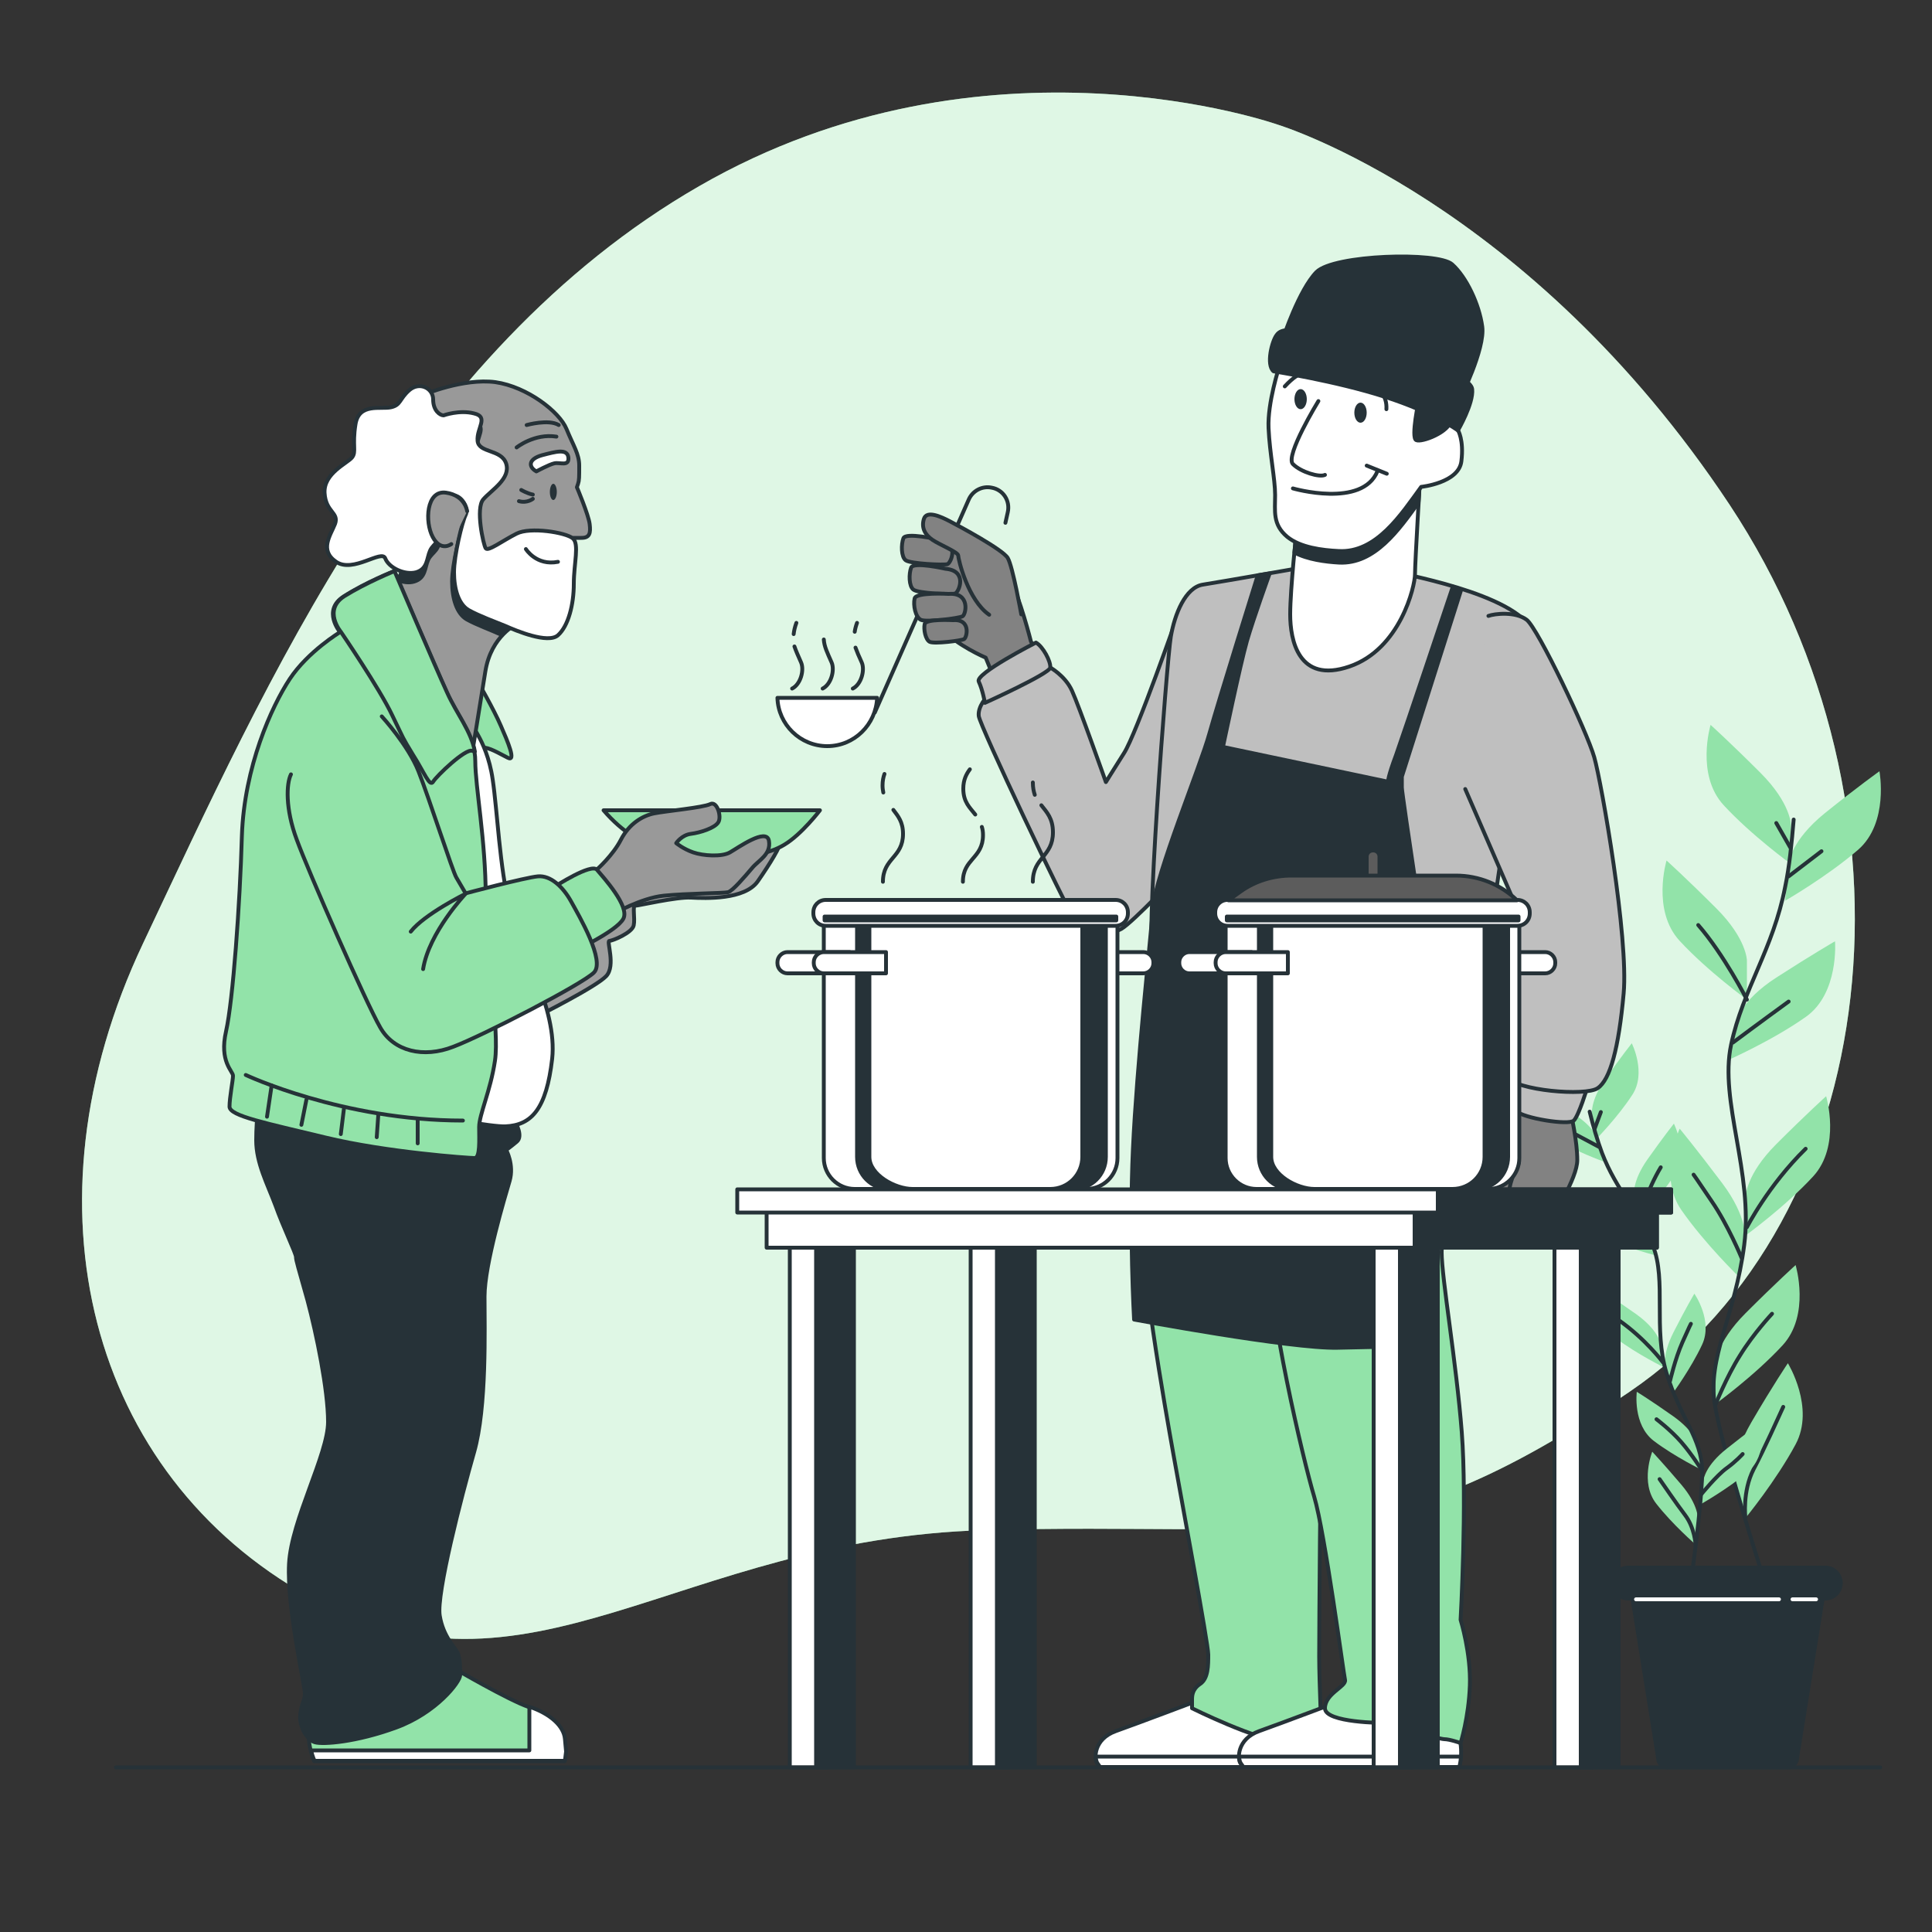 <?xml version="1.0" encoding="utf-8"?>
<!-- Generator: Adobe Illustrator 24.1.2, SVG Export Plug-In . SVG Version: 6.00 Build 0)  -->
<svg version="1.1" xmlns="http://www.w3.org/2000/svg" xmlns:xlink="http://www.w3.org/1999/xlink" x="0px" y="0px"
	 viewBox="0 0 500 500" style="enable-background:new 0 0 500 500;" xml:space="preserve">
<rect x="0" y="0" width="500" height="500" fill="#333333" stroke="none"/>
<style type="text/css">
	.st0{fill:#92E3A9;}
	.st1{opacity:0.7;fill:#FFFFFF;}
	.st2{fill:none;stroke:#263238;stroke-linecap:round;stroke-linejoin:round;stroke-miterlimit:10;}
	.st3{fill:#263238;stroke:#263238;stroke-linecap:round;stroke-linejoin:round;stroke-miterlimit:10;}
	.st4{fill:none;stroke:#FFFFFF;stroke-linecap:round;stroke-linejoin:round;stroke-miterlimit:10;}
	.st5{fill:#BFBFBF;stroke:#263238;stroke-linecap:round;stroke-linejoin:round;stroke-miterlimit:10;}
	.st6{fill:#FFFFFF;stroke:#263238;stroke-linecap:round;stroke-linejoin:round;stroke-miterlimit:10;}
	.st7{fill:#92E3A9;stroke:#263238;stroke-linecap:round;stroke-linejoin:round;stroke-miterlimit:10;}
	.st8{fill:#828282;stroke:#263238;stroke-linecap:round;stroke-linejoin:round;stroke-miterlimit:10;}
	.st9{fill:#263238;}
	.st10{fill:#5C5C5C;stroke:#263238;stroke-linecap:round;stroke-linejoin:round;stroke-miterlimit:10;}
	.st11{fill:#9E9E9E;stroke:#263238;stroke-linecap:round;stroke-linejoin:round;stroke-miterlimit:10;}
	.st12{fill:#999999;stroke:#263238;stroke-linecap:round;stroke-linejoin:round;stroke-miterlimit:10;}
</style>
<g id="Background_Simple">
	<g>
		<path class="st0" d="M330.8,32.3c0,0-75.7-26.9-149.9,15.9c-74.3,42.8-111.7,127.9-143.9,196c-32.2,68.1-13.7,137.4,43,169
			c56.7,31.6,95.2-15,174.8-17.2c79.5-2.3,100.9,9.1,166.9-35.8c66-44.9,77.9-151,25.9-229.6C395.5,52,330.8,32.3,330.8,32.3z"/>
		<path class="st1" d="M330.8,32.3c0,0-75.7-26.9-149.9,15.9c-74.3,42.8-111.7,127.9-143.9,196c-32.2,68.1-13.7,137.4,43,169
			c56.7,31.6,95.2-15,174.8-17.2c79.5-2.3,100.9,9.1,166.9-35.8c66-44.9,77.9-151,25.9-229.6C395.5,52,330.8,32.3,330.8,32.3z"/>
	</g>
</g>
<g id="Plants">
	<g>
		<g>
			<g>
				<g>
					<path class="st0" d="M463.5,213.5c0,0,0-5.6-7.9-13.5c-7.9-7.9-12.9-12.4-12.9-12.4s-3.9,12.9,3.4,20.8
						c7.3,7.9,17.4,15.2,17.4,15.2V213.5z"/>
					<path class="st0" d="M452.1,248.6c0,0,0-5.6-7.9-13.5c-7.9-7.9-12.9-12.4-12.9-12.4s-3.9,12.9,3.4,20.8
						c7.3,7.9,17.4,15.2,17.4,15.2V248.6z"/>
					<path class="st0" d="M463,223.1c0,0,0.6-5.6,9.2-12.6c8.7-7,14.2-10.9,14.2-10.9s2.5,13.3-5.5,20.3c-8.1,7-18.9,13.2-18.9,13.2
						L463,223.1z"/>
					<path class="st0" d="M449.2,264.5c0,0,1.2-5.5,10.5-11.5c9.3-6,15.2-9.4,15.2-9.4s1.1,13.5-7.6,19.6
						c-8.8,6.2-20.2,11.2-20.2,11.2L449.2,264.5z"/>
					<path class="st0" d="M451.8,309.6c0,0,0-5.6,7.9-13.5c7.9-7.9,12.9-12.4,12.9-12.4s3.9,12.9-3.4,20.8
						c-7.3,7.9-17.4,15.2-17.4,15.2V309.6z"/>
					<path class="st0" d="M451.6,320.7c0,0,0.8-5.6-5.9-14.5c-6.7-8.9-11-14.1-11-14.1s-5.7,12.2,0.4,21
						c6.1,8.8,15.1,17.5,15.1,17.5L451.6,320.7z"/>
					<path class="st0" d="M443.9,353.3c0,0,0-5.6,7.9-13.5c7.9-7.9,12.9-12.4,12.9-12.4s3.9,12.9-3.4,20.8
						c-7.3,7.9-17.4,15.2-17.4,15.2V353.3z"/>
					<path class="st0" d="M449.1,383c0,0-1.4-5.4,4.2-15c5.6-9.6,9.4-15.2,9.4-15.2s7.1,11.5,2,21c-5.1,9.5-13,19.1-13,19.1
						L449.1,383z"/>
				</g>
				<path class="st2" d="M464.2,212.1c-0.5,6-1.1,12.2-2.2,17.4c-3.1,16.1-10.9,26.4-14,40.9c-3.1,14.5,5.8,33.2,3.4,51.8
					c-2.4,18.6-9.6,29-7.6,41.4c2.1,12.4,13,46.1,13,46.1"/>
				<line class="st2" x1="462.9" y1="226.8" x2="471.4" y2="220.3"/>
				<line class="st2" x1="463.3" y1="219.3" x2="459.7" y2="213"/>
				<path class="st2" d="M448.5,269.8c0,0,7.1-5.3,14.4-10.6"/>
				<path class="st2" d="M452.1,258.7c0,0-5.9-11.6-12.6-19.3"/>
				<path class="st2" d="M452.1,317.6c0,0,5.5-10.8,15.2-20.3"/>
				<path class="st2" d="M450.7,325.5c0,0-3.5-8.5-7.7-14.6c-4.1-6.1-4.7-6.9-4.7-6.9"/>
				<path class="st2" d="M443.9,363.7c0,0,2.8-7.2,6.4-12.9c3.5-5.7,8.3-10.8,8.3-10.8"/>
				<path class="st2" d="M451.7,392.7c0,0-0.8-6.7,2.1-12.4c3-5.7,6.3-13.2,7.7-16.2"/>
			</g>
			<g>
				<g>
					<path class="st0" d="M412,288.5c0,0-0.6-3.5,3.5-9.3c4.1-5.8,6.8-9.2,6.8-9.2s3.9,7.7,0.1,13.4c-3.7,5.7-9.3,11.4-9.3,11.4
						L412,288.5z"/>
					<path class="st0" d="M422.9,309.3c0,0-0.6-3.5,3.5-9.3c4.1-5.8,6.8-9.2,6.8-9.2s3.9,7.7,0.1,13.4c-3.7,5.7-9.3,11.4-9.3,11.4
						L422.9,309.3z"/>
					<path class="st0" d="M413.3,294.5c0,0-1-3.4-7.2-6.9c-6.2-3.4-10.1-5.3-10.1-5.3s-0.2,8.6,5.7,12.1c5.8,3.5,13.3,6.2,13.3,6.2
						L413.3,294.5z"/>
					<path class="st0" d="M426.5,319c0,0-1.3-3.3-7.8-6.1c-6.5-2.8-10.6-4.2-10.6-4.2s0.7,8.6,6.9,11.5c6.2,2.9,13.9,4.8,13.9,4.8
						L426.5,319z"/>
					<path class="st0" d="M429.7,347.6c0,0-0.6-3.5-6.4-7.6c-5.8-4.1-9.4-6.3-9.4-6.3s-1.1,8.5,4.4,12.7c5.4,4.1,12.6,7.6,12.6,7.6
						L429.7,347.6z"/>
					<path class="st0" d="M431,354.5c0,0-1.1-3.4,2.1-9.7c3.2-6.3,5.4-10,5.4-10s4.9,7,2,13.2c-2.9,6.2-7.6,12.6-7.6,12.6L431,354.5
						z"/>
					<path class="st0" d="M440.9,382.9c0,0,0.4-3.6,6-8c5.5-4.4,9.1-6.9,9.1-6.9s1.5,8.5-3.6,12.9c-5.2,4.4-12.1,8.3-12.1,8.3
						L440.9,382.9z"/>
					<path class="st0" d="M439.4,374.1c0,0-0.6-3.5-6.4-7.6c-5.8-4.1-9.4-6.3-9.4-6.3s-1.1,8.5,4.4,12.7c5.4,4.1,12.6,7.6,12.6,7.6
						L439.4,374.1z"/>
					<path class="st0" d="M439.4,393.2c0,0,0.3-3.6-4.3-9c-4.6-5.4-7.5-8.5-7.5-8.5s-3.2,8,1,13.4c4.2,5.4,10.2,10.6,10.2,10.6
						L439.4,393.2z"/>
				</g>
				<path class="st2" d="M411.4,287.7c0.9,3.7,2,7.5,3.2,10.7c3.7,9.7,9.7,15.4,13.2,24.1c3.5,8.8,0,21.4,3.5,32.9
					c3.5,11.4,9.2,17.1,9.2,25.2c0.1,8-3.1,30.3-3.1,30.3"/>
				<line class="st2" x1="413.8" y1="296.8" x2="407.8" y2="293.6"/>
				<line class="st2" x1="412.7" y1="292.1" x2="414.3" y2="287.8"/>
				<path class="st2" d="M427.5,322.2c0,0-5-2.6-10.2-5.1"/>
				<path class="st2" d="M424,315.6c0,0,2.4-7.9,5.8-13.5"/>
				<path class="st2" d="M430.4,352.6c0,0-4.6-6.2-11.7-11.1"/>
				<path class="st2" d="M432.2,357.4c0,0,1.3-5.7,3.2-10c1.9-4.3,2.2-4.8,2.2-4.8"/>
				<path class="st2" d="M440.3,386.7c0,0,4-4.9,6.5-6.7c2.5-1.8,4.2-3.7,4.2-3.7"/>
				<path class="st2" d="M440.5,380.6c0,0-2.6-4.2-5.4-7.4c-2.8-3.2-6.4-5.9-6.4-5.9"/>
				<path class="st2" d="M438.8,399.7c0,0-0.2-4.3-2.7-7.6c-2.5-3.3-5.4-7.6-6.6-9.3"/>
			</g>
		</g>
		<g>
			<path class="st3" d="M462.6,457.4h-31.1c-1.4,0-2.4-1.1-2.4-2.5l-7.7-47.9h51.4l-7.7,47.9C465.1,456.3,464,457.4,462.6,457.4z"/>
			<path class="st3" d="M472.4,413.7h-51c-2.2,0-4-1.8-4-4l0,0c0-2.2,1.8-4,4-4h51c2.2,0,4,1.8,4,4l0,0
				C476.4,411.9,474.6,413.7,472.4,413.7z"/>
			<line class="st4" x1="423.4" y1="413.9" x2="460.4" y2="413.9"/>
			<line class="st4" x1="463.9" y1="413.9" x2="470" y2="413.9"/>
		</g>
	</g>
</g>
<g id="Character_2">
	<g>
		<path class="st5" d="M255.6,180.1c0,0-2.6,2.6-2.3,5.2s22.4,49.2,24.7,52.5c2.3,3.4,9.1,4.4,12.2,2.6c3.1-1.8,15.3-14.8,15.3-14.8
			l-0.6-66.7c0,0-10.8,31-14,36c-3.1,4.9-4.7,7.5-4.7,7.5s-7-19.8-8.8-23.7c-1.8-3.9-5.7-6-5.7-6L255.6,180.1z"/>
		<g>
			<path class="st6" d="M310.3,440c0,0-15.6,5.9-21.5,8c-5.9,2.1-5.6,7.3-4.9,8.3c0.7,1,0.7,1,0.7,1h55.9c0,0,1.4-3.8-0.3-9
				C338.4,443.2,310.3,440,310.3,440z"/>
			<path class="st6" d="M341,454.6h-57.4c0,0.8,0.2,1.4,0.4,1.7c0.7,1,0.7,1,0.7,1h55.9C340.5,457.4,340.8,456.3,341,454.6z"/>
		</g>
		<path class="st7" d="M298.5,249.5c0,0-3.8,37.8-3.8,57.3c0,19.4,6.9,57.9,9,69.7c2.1,11.8,9,48.9,9,51.7c0,2.8,0,6.2-2.1,7.6
			c-2.1,1.4-2.1,3.1-2.1,4.2c0,1,0,2.1,0,2.1s16.7,8.3,23.9,8.7c7.3,0.3,9.7,0,9.7,0s-0.7-15.6-0.7-22.2s0.3-53.8,0.7-61.1
			c0.3-7.3,1.7-59.7,3.1-74.3s5.6-39.6,5.6-39.6l-51-8.3L298.5,249.5z"/>
		<g>
			<path class="st6" d="M347.4,440c0,0-15.6,5.9-21.5,8c-5.9,2.1-5.6,7.3-4.9,8.3c0.7,1,0.7,1,0.7,1h55.9c0,0,1.4-3.8-0.3-9
				C375.5,443.2,347.4,440,347.4,440z"/>
			<path class="st6" d="M378.1,454.6h-57.4c0,0.8,0.2,1.4,0.4,1.7c0.7,1,0.7,1,0.7,1h55.9C377.6,457.4,378,456.3,378.1,454.6z"/>
		</g>
		<path class="st7" d="M328.3,254.1c0,0,0.3,53.1,0,68.7c-0.3,15.6,9,55.2,11.8,64.5c2.8,9.4,7.6,45.8,8,47.5
			c0.3,1.7-5.2,3.5-5.2,7.3c0,3.8,15.3,3.8,15.3,3.8s14.2,4.2,15.6,4.2c1.4,0,4.2,1,4.2,1s2.1-6.6,2.4-14.9c0.3-8.3-2.4-17-2.4-17
			s1.7-30.5,0.3-48.6c-1.4-18-5.2-39.9-5.2-46.5s3.8-18.7,5.6-32.3c1.7-13.5,2.4-33.3,2.4-37.5c0-4.2-52-5.2-52-5.2L328.3,254.1z"/>
		<path class="st5" d="M341.5,146.1c0,0-25.7,4.5-30.2,5.2c-4.5,0.7-7.3,7.6-8.3,13.5c-1,5.9-6.9,82.6-4.5,84.7
			c2.4,2.1,67.7,9,74.9,9.4c7.3,0.3,9.7,0.7,10.4-4.5c0.7-5.2,11.3-79.7,13.3-86.5c3.5-11.8-27.9-18-35.1-19.7
			C354.7,146.5,341.5,146.1,341.5,146.1z"/>
		<path class="st3" d="M376,151.8c0,0-12.7,38-14.7,43.6c-2.1,5.6-2.1,6.9-2.1,6.9l-42.7-9c0,0,4.5-21.5,6.2-27.4
			c1.7-5.9,5.9-17.5,5.9-17.5l-3.1,0.5c0,0-10.1,32.3-12.5,40.9c-2.4,8.7-13.9,36.4-14.6,45.1c-0.7,8.7-4.2,40.9-5.2,62.5
			c-1,21.5,0.3,44.1,0.3,44.1s40.6,7.6,52.7,7.3c12.1-0.3,19.8-0.3,19.8-0.3s-1-41.3,0.3-54.5s5.9-37.5,5.9-37.5l11.1-0.7l0.3-1.4
			l-13.5-1c0,0-7.3-47.9-7.3-49.6c0-1.7,0-2.8,0-2.8l15.3-48.2L376,151.8z"/>
		<g>
			<path class="st8" d="M392.2,285.3c0,0-8,11.5-8.6,13.4c-0.6,1.9,1.3,9.9,1.3,12.4s3.2,2.5,3.2,2.5s-1.6,4.1,0.3,5.7
				s10.2,1.3,11.8-1.6s8-12.7,8-17.5c0-4.8-1.6-11.8-1.6-11.8L392.2,285.3z"/>
			<path class="st2" d="M388.1,313.6c0,0,2.5-2.2,2.5-5.1s2.5-7.6,2.5-7.6"/>
		</g>
		<path class="st5" d="M392.9,278c-0.3,1-2.5,7.6-0.6,9.5c1.9,1.9,13.7,3.8,15,2.5c1.3-1.3,3.5-8.6,3.5-8.6L392.9,278z"/>
		<path class="st5" d="M379.2,204.2l12.7,29.3c0,0-4.1,41.7-1.9,45.2c2.2,3.5,20.4,5.1,23.5,2.9c3.2-2.2,5.4-10.2,6.7-24.5
			c1.3-14.3-5.7-54.4-7.6-61.1c-1.9-6.7-14.6-33.4-17.5-35.6s-8.3-1.6-9.9-1"/>
		<path class="st8" d="M266.8,166c0,0-2.9-11.5-5.4-15.9c-2.5-4.5-19.4-10.5-21.3-10.5s-1.3,4.1-1.3,8c0,3.8,0.6,10.5,4.8,15
			c4.1,4.5,11.5,7.6,11.5,7.6l2.2,5.4l11.5-6L266.8,166z"/>
		<g>
			<path class="st2" d="M260.2,135.3l0.6-2.7c0.7-3-1.2-5.9-4.2-6.4l0,0c-2.4-0.5-4.9,0.8-5.9,3.1l-24.3,55.1"/>
			<g>
				<path class="st6" d="M201.2,180.6c0.2,6.9,5.9,12.5,12.9,12.5s12.6-5.6,12.9-12.5H201.2z"/>
				<g>
					<path class="st2" d="M205.4,164.1c0.1-0.9,0.3-1.8,0.7-2.9"/>
					<path class="st2" d="M205,178.2c2.2-1.1,3.2-4.8,2.3-6.8c-0.7-1.6-1.3-2.9-1.7-4.1"/>
					<path class="st2" d="M212.9,178.2c2.2-1.1,3.2-4.8,2.3-6.8c-1.1-2.5-1.9-4.1-2-5.9"/>
					<path class="st2" d="M221.2,163.5c0.1-0.7,0.3-1.5,0.6-2.3"/>
					<path class="st2" d="M220.7,178.2c2.2-1.1,3.2-4.8,2.3-6.8c-0.7-1.5-1.2-2.7-1.6-3.8"/>
				</g>
			</g>
		</g>
		<path class="st8" d="M242.7,139.6c0,0-8.3-1.9-8.9-0.3s-0.6,4.8,0.6,5.7s9.9,1.3,10.8,1C246.2,145.6,248.4,140.2,242.7,139.6z"/>
		<path class="st8" d="M244.7,147.2c0,0-8.3-1.9-8.9-0.3c-0.6,1.6-0.6,4.8,0.6,5.7c1.3,1,9.9,1.3,10.8,1
			C248.2,153.2,250.5,147.7,244.7,147.2z"/>
		<path class="st8" d="M245.5,153.7c0,0-8.5-0.5-8.8,1.2c-0.4,1.7,0.2,4.8,1.6,5.5c1.4,0.7,9.9-0.4,10.8-0.9
			C250,159,251.2,153.3,245.5,153.7z"/>
		<path class="st8" d="M246.6,160.5c0,0-7-0.4-7.3,1c-0.3,1.4,0.2,4,1.3,4.6c1.2,0.6,8.2-0.3,8.9-0.7
			C250.3,164.9,251.3,160.1,246.6,160.5z"/>
		<path class="st8" d="M264.3,159c0,0-2.2-12.4-3.5-14.6s-12.7-8.3-15-9.5s-6-2.9-6.7-0.6s0.3,4.1,2.2,5.4c1.9,1.3,6.7,3.2,6.7,4.1
			c0,1,2.5,11.5,8,15.3"/>
		<path class="st5" d="M268.1,166.3c0,0-15.9,8.1-14.8,10.1c1,2.1,1.6,5.5,1.6,5.5s16.6-7.5,16.9-9.1
			C272,171.2,269.9,167.3,268.1,166.3z"/>
		<path class="st6" d="M335.6,136.8c0,0-1.7,15.6-1.7,22.2c0,6.6,2.1,18,15.3,13.5c13.2-4.5,17-20.8,17-23.9
			c0-3.1,1.4-26.4,1.4-26.4s-9.4,10.1-17,12.5C342.9,137.1,335.6,136.8,335.6,136.8z"/>
		<path class="st3" d="M350.5,134.7c-7.6,2.4-14.9,2.1-14.9,2.1s-0.3,2.6-0.6,6.2c3.4,1.8,8,2.4,11.5,2.6
			c9.3,0.5,15.6-8.6,20.6-15.5c0.3-4.4,0.5-7.9,0.5-7.9S358.2,132.3,350.5,134.7z"/>
		<g>
			<path class="st3" d="M332.1,87.4c0,0,4.1-12.4,8.6-17c4.5-4.5,31.4-5.3,35.1-2c3.7,3.3,7,10.3,7.8,16.1
				c0.8,5.8-5.8,18.9-5.8,18.9L332.1,87.4z"/>
			<path class="st6" d="M331.1,94.8c0,0-3.1,9.4-2.8,16c0.3,6.6,1.7,13.2,1.7,17.3c0,4.2-0.7,7.6,3.1,10.8c3.4,2.8,9.1,3.5,13.3,3.7
				c9.8,0.6,16.3-9.6,21.4-16.6c0,0,9.7-1,10.4-6.6c0.7-5.6-0.9-8.1-0.9-8.1l0.4-7.8C377.8,103.5,345.3,87.5,331.1,94.8z"/>
			<path class="st3" d="M367.2,103.5c0,0-2.1,9.7-0.7,10.4c1.4,0.7,8.7-2.1,9-5.2C375.9,105.5,372,103.1,367.2,103.5z"/>
			<path class="st3" d="M329.6,96.1c0,0,16.1,2.5,28.8,6.6c12.8,4.1,18.9,8.7,18.9,8.7s4.1-7,3.7-10.7c-0.4-3.7-18.1-10.3-32.5-13.2
				c-14.4-2.9-16.9-2.5-18.1-0.8C329.2,88.2,327.6,94.4,329.6,96.1z"/>
			<g>
				<path class="st2" d="M341.2,103.8c0,0-8.7,14.2-6.6,16.3c2.1,2.1,6.9,3.5,8.3,2.8"/>
				<path class="st2" d="M334.6,126.4c0,0,18,5.2,21.9-4.5"/>
				<line class="st2" x1="353.7" y1="120.5" x2="358.9" y2="122.6"/>
				<ellipse class="st9" cx="352.1" cy="106.8" rx="1.6" ry="2.6"/>
				<path class="st9" d="M338.2,103.3c0,1.4-0.7,2.6-1.6,2.6c-0.9,0-1.6-1.2-1.6-2.6c0-1.4,0.7-2.6,1.6-2.6
					C337.5,100.7,338.2,101.9,338.2,103.3z"/>
				<path class="st2" d="M350.5,98.6c0,0,8.7,0.3,8.3,7.3"/>
				<path class="st2" d="M339.1,96.5c0,0-2.1-1.4-6.6,3.5"/>
			</g>
		</g>
	</g>
</g>
<g id="Table">
	<g>
		<g>
			<rect x="204.4" y="316.1" class="st6" width="9.8" height="141.3"/>
			<rect x="211.2" y="316.1" class="st3" width="9.8" height="141.3"/>
			<rect x="251.2" y="316.1" class="st6" width="9.8" height="141.3"/>
			<rect x="258" y="316.1" class="st3" width="9.8" height="141.3"/>
			<rect x="355.5" y="316.1" class="st6" width="9.8" height="141.3"/>
			<rect x="362.3" y="316.1" class="st3" width="9.8" height="141.3"/>
			<rect x="402.3" y="316.1" class="st6" width="9.8" height="141.3"/>
			<rect x="409.1" y="316.1" class="st3" width="9.8" height="141.3"/>
			<rect x="198.4" y="310.8" class="st6" width="230.4" height="12.1"/>
			<rect x="366.1" y="310.8" class="st3" width="62.7" height="12.1"/>
			<rect x="190.8" y="307.8" class="st6" width="241.7" height="6"/>
			<rect x="372.1" y="307.8" class="st3" width="60.4" height="6"/>
		</g>
		<g>
			<g>
				<path class="st6" d="M279.8,251.9h16.1c1.4,0,2.6-1.2,2.6-2.6V249c0-1.4-1.2-2.6-2.6-2.6h-16.1V251.9z"/>
				<path class="st6" d="M281.2,307.7h-60c-4.4,0-8-3.6-8-8v-64.1h76v64.1C289.2,304.1,285.6,307.7,281.2,307.7z"/>
				<path class="st3" d="M280.1,235.6v63.8c0,4.6-3.7,8.3-8.3,8.3h6.1c4.6,0,8.3-3.7,8.3-8.3v-63.8H280.1z"/>
				<path class="st3" d="M225,235.6v63.8c0,4.6,6.6,8.3,11.2,8.3h-6.1c-4.6,0-8.3-3.7-8.3-8.3v-63.8H225z"/>
				<path class="st6" d="M288.7,239.6h-75c-1.8,0-3.2-1.4-3.2-3.2v-0.3c0-1.8,1.4-3.2,3.2-3.2h75c1.8,0,3.2,1.4,3.2,3.2v0.3
					C291.9,238.2,290.5,239.6,288.7,239.6z"/>
				<g>
					<path class="st6" d="M219.9,251.9h-16.1c-1.4,0-2.6-1.2-2.6-2.6V249c0-1.4,1.2-2.6,2.6-2.6h16.1V251.9z"/>
					<path class="st6" d="M229.3,251.9h-16.1c-1.4,0-2.6-1.2-2.6-2.6V249c0-1.4,1.2-2.6,2.6-2.6h16.1V251.9z"/>
				</g>
				<rect x="213.4" y="237.2" class="st3" width="75.5" height="1"/>
			</g>
			<g>
				<g>
					<path class="st2" d="M252.4,210.8c-1.4-1.8-3.1-3.2-3.1-6.7c0-2.3,0.8-3.8,1.7-5"/>
					<path class="st2" d="M249.2,228.2c0-6,5.2-6,5.2-12.1c0-0.8-0.1-1.5-0.3-2.1"/>
				</g>
				<g>
					<path class="st2" d="M267.8,205.7c-0.3-0.9-0.5-1.9-0.5-3.2"/>
					<path class="st2" d="M267.3,228.2c0-6.4,5.2-6.4,5.2-12.8c0-3.6-1.6-5.2-3-7"/>
				</g>
				<g>
					<path class="st2" d="M228.6,205.1c-0.1-0.5-0.2-1.1-0.2-1.8c0-1.2,0.2-2.2,0.5-3"/>
					<path class="st2" d="M228.5,228.2c0-6.2,5.2-6.2,5.2-12.4c0-3.1-1.3-4.6-2.5-6.2"/>
				</g>
			</g>
		</g>
		<g>
			<g>
				<path class="st6" d="M383.8,251.9h16.1c1.4,0,2.6-1.2,2.6-2.6V249c0-1.4-1.2-2.6-2.6-2.6h-16.1V251.9z"/>
				<path class="st6" d="M385.2,307.7h-60c-4.4,0-8-3.6-8-8v-64.1h76v64.1C393.2,304.1,389.6,307.7,385.2,307.7z"/>
				<path class="st3" d="M384.2,235.6v63.8c0,4.6-3.7,8.3-8.3,8.3h6.1c4.6,0,8.3-3.7,8.3-8.3v-63.8H384.2z"/>
				<path class="st3" d="M329,235.6v63.8c0,4.6,6.6,8.3,11.2,8.3h-6.1c-4.6,0-8.3-3.7-8.3-8.3v-63.8H329z"/>
				<path class="st6" d="M392.7,239.6h-75c-1.8,0-3.2-1.4-3.2-3.2v-0.3c0-1.8,1.4-3.2,3.2-3.2h75c1.8,0,3.2,1.4,3.2,3.2v0.3
					C395.9,238.2,394.5,239.6,392.7,239.6z"/>
				<g>
					<path class="st6" d="M323.9,251.9h-16.1c-1.4,0-2.6-1.2-2.6-2.6V249c0-1.4,1.2-2.6,2.6-2.6h16.1V251.9z"/>
					<path class="st6" d="M333.3,251.9h-16.1c-1.4,0-2.6-1.2-2.6-2.6V249c0-1.4,1.2-2.6,2.6-2.6h16.1V251.9z"/>
				</g>
				<rect x="317.5" y="237.2" class="st3" width="75.5" height="1"/>
			</g>
			<path class="st10" d="M355.4,220.1h-0.1c-0.9,0-1.6,0.7-1.6,1.6v4.6c0,0.9,0.7,1.6,1.6,1.6h0.1c0.9,0,1.6-0.7,1.6-1.6v-4.6
				C357,220.8,356.3,220.1,355.4,220.1z"/>
			<g>
				<path class="st10" d="M317.9,233l3.2-2.3c3.8-2.7,8.4-4.1,13.1-4.1h42.6c5.9,0,11.6,2.3,15.8,6.4l0,0H317.9z"/>
			</g>
		</g>
	</g>
</g>
<g id="Character_1">
	<g>
		<path class="st7" d="M123.7,176.5c0,0,4.1,7.1,5.9,11.3c1.8,4.1,4.1,9.5,1.8,8.3c-2.4-1.2-4.7-2.7-6.8-2.7c-2.1,0-2.7,2.4-3.6,0.6
			C120.1,192.2,123.7,176.5,123.7,176.5z"/>
		<g>
			<path class="st7" d="M117.4,431.7c0,0,14.2,8.3,19.5,10.1c5.3,1.8,8.9,5,9.2,8.3c0.3,3.3,0.3,3.3,0.3,3.3l-0.3,2.4H81.3
				c0,0-1.5-3.3-1.5-7.7c0-4.4,2.4-5.3,3.6-8c1.2-2.7,29.6-10.4,29.6-10.4L117.4,431.7z"/>
			<path class="st6" d="M80.5,453c0.4,1.7,0.9,2.7,0.9,2.7h64.8l0.3-2.4c0,0,0,0-0.3-3.3c-0.3-3.3-3.8-6.5-9.2-8.3V453H80.5z"/>
		</g>
		<path class="st3" d="M133.4,290.5c0,0,2.1,3.6,0.3,5c-1.8,1.5-2.7,2.1-2.7,2.1s2.1,3.8,0.9,8c-1.2,4.1-6.5,21.6-6.5,29.9
			s0.6,28.7-2.7,40.3c-3.3,11.5-9.8,36.7-8.9,42.3s4.1,8.3,4.7,9.8c0.6,1.5,0.6,3.8,0.6,5.6c0,1.8-6.2,9.8-16.6,13.6
			s-18.9,4.4-21,3.8c-2.1-0.6-4.1-4.1-3.8-7.1c0.3-3,1.2-3.6,1.2-5.6s-4.7-22.2-4.1-33.5c0.6-11.3,10.1-28.4,10.1-36.7
			s-3-22.8-5.3-31.4c-2.4-8.6-3-10.4-3-11.3c0-0.9-3.3-7.7-5.3-13.3c-2.1-5.6-5-11-5-16.9s0.9-11.8,0.9-11.8l2.7-6.8
			c0,0,61.3,8.6,62.2,8.6C132.8,285.2,133.4,290.5,133.4,290.5z"/>
		<path class="st11" d="M138.7,263.2c0,0,15.6-7.8,18.2-10.6c2.5-2.7,0-9.1,0.8-9.1s5.9-2.1,6.3-4c0.4-1.9-0.4-5.1,0.4-5.1
			c0.8,0,10.6-2.3,14.4-2.1c3.8,0.2,13.9,0.6,17.3-4.2c3.4-4.9,5.9-9.1,5.9-10.3c0-1.3-1-1.6-3.2-0.2c-2.1,1.4-19.9,1.9-24.7,1.9
			c-4.9,0-6.8-0.6-8.9,1.1s-10.1,9.7-11.2,9.7c-1.1,0-4.4-0.4-6.3,1.7c0,0-2.5-1.7-5.1-1.3c-2.5,0.4-14.1,6.8-14.1,6.8L138.7,263.2z
			"/>
		<path class="st6" d="M123.1,189.2c0,0,0.3,0.4,0.7,1.2c1,1.8,2.9,5.7,3.7,11.3c1.2,8,1.8,22.8,4.4,33.2
			c2.7,10.4,12.4,26.1,11,39.1c-1.5,13-5.3,17.2-12.1,17.5c-6.8,0.3-54.5-9.8-61.6-11.8c-7.1-2.1-8.6-0.9-8-7.7
			c0.6-6.8,8-31.4,8.3-40.3c0.3-8.9-6.2-28.4,3-42.6c9.2-14.2,19.2-23.7,24.9-22.5C102.9,167.6,119.2,178.9,123.1,189.2z"/>
		<g>
			<g>
				<path class="st12" d="M109.5,102.2c0,0,10.4-4.4,18.7-3.3c8.3,1.2,16.6,7.7,18.4,12.1c1.8,4.4,3.3,6.5,3.3,9.5
					c0,3,0,3.8-0.3,4.7c-0.3,0.9-0.3,0.9-0.3,0.9s3,7.1,3.3,9.5c0.3,2.4,0,3.6-2.1,3.6c-2.1,0-2.1,0-2.1,0s-2.7,17.8-5,19.8
					c-2.4,2.1-9.5,2.4-9.5,2.4s-6.8,3-8.3,12.4c-1.5,9.5-3.3,20.4-3.3,20.4s-15.1-27.5-16.9-33.5c-1.8-5.9-2.7-10.1-2.7-10.1
					s2.7-4.1,3-9.2c0.3-5-6.2-15.7-4.4-25.8C102.9,105.7,109.5,102.2,109.5,102.2z"/>
				<path class="st3" d="M143.2,159c1.8-1.6,3.8-12.6,4.7-17.5c-1.9-1.5-10.9-2.9-14.4-1.1c-3.6,1.8-7.4,4.7-8,3.8
					c-0.6-0.9-3.5-14.2-1.4-16.6c2.1-2.4,7.1-2.4,5.9-6.2s-6.3-1.8-6.6-5c-0.3-3.3,3-6.2-0.9-7.1c-3.8-0.9-8,0.6-8,0.6
					c-0.9,0-2.7-1.2-2.7-4.1c0-1.7-1.2-3-2.7-3.4c-1.3,0.8-6.4,4.7-8,13.4c-1.8,10.1,4.7,20.7,4.4,25.8c-0.2,3.8-1.8,7.1-2.6,8.5
					c1.4,0.6,3,0.8,4.3,0.4c3-0.9,2.7-3.6,3.6-5.6c0.9-2.1,3.8-2.7,2.4-6.5c-1.5-3.8,2.4-8,4.1-7.7c1.8,0.3,3.6,3.3,2.7,5
					c-0.9,1.8-3,10.4-3,14.8s1.2,8.3,3.8,9.8c2.5,1.4,6.4,2.8,9,4c1.9-2,3.7-2.8,3.7-2.8S140.8,161.1,143.2,159z"/>
				<g>
					<path class="st9" d="M144.1,127.3c0,1.1-0.4,2.1-0.9,2.1s-0.9-0.9-0.9-2.1c0-1.1,0.4-2.1,0.9-2.1S144.1,126.2,144.1,127.3z"/>
					<path class="st6" d="M138.8,122c0,0,3.3-1.8,4.7-2.1c1.5-0.3,3.8,0.9,3.6-1.5c-0.3-2.4-3.3-1.5-6.8-0.6
						C136.7,118.8,136.7,120.8,138.8,122z"/>
					<path class="st2" d="M134.9,126.8c0,0,1.5,0.9,3,1.2"/>
					<path class="st2" d="M137.9,129.1c0,0-1.5,1.2-3.6,0.6"/>
					<path class="st2" d="M133.7,115.8c0,0,4.6-3.7,10.3-2.8"/>
					<path class="st2" d="M136.3,110c0,0,5.7-1.6,8.3,0"/>
				</g>
			</g>
			<path class="st6" d="M114.8,107.5c-0.9,0-2.7-1.2-2.7-4.1c0-3-3.6-4.7-6.2-2.4s-2.1,3.8-4.7,4.4c-2.7,0.6-8.3-1.2-9.2,4.4
				c-0.9,5.6,0.3,7.1-0.9,8.6c-1.2,1.5-7.4,4.1-7.1,9.2c0.3,5,3.8,5,2.7,8c-1.2,3-4.1,6.8,0.3,9.8c4.4,3,11.8-3.3,12.7-0.9
				c0.9,2.4,5,4.4,8,3.6c3-0.9,2.7-3.6,3.6-5.6c0.9-2.1,3.8-2.7,2.4-6.5c-1.5-3.8,2.4-8,4.1-7.7c1.8,0.3,3.6,3.3,2.7,5
				c-0.9,1.8-3,10.4-3,14.8s1.2,8.3,3.8,9.8c2.7,1.5,6.8,3,9.5,4.1c2.7,1.2,11,4.7,13.6,2.4c2.7-2.4,4.1-8,4.1-13.3
				c0-5.3,1.5-10.4-0.3-11.8c-1.8-1.5-11-3-14.5-1.2c-3.6,1.8-7.4,4.7-8,3.8c-0.6-0.9-2.7-10.4-0.6-12.7c2.1-2.4,7.1-5.3,5.9-9.2
				c-1.2-3.8-7.1-2.7-7.4-5.9c-0.3-3.3,3-6.2-0.9-7.1C118.9,106,114.8,107.5,114.8,107.5z"/>
			<path class="st2" d="M136.1,142.1c0,0,2.7,4.4,8.3,3.3"/>
			<path class="st12" d="M120.9,132.3c0,0-0.5-4.1-5.5-4.8c-5.1-0.7-5.5,7.6-3.4,11.5c2.1,3.9,4.8,1.8,4.8,1.8"/>
		</g>
		<g>
			<g>
				<path class="st7" d="M102,147.8c0,0,10.7,24.9,13.6,31.4c3,6.5,7.4,11.3,7.4,17.8c0,6.5,2.7,20.7,2.7,34.9
					c0,14.2,3.6,34.6,2.4,42.6c-1.2,8-4.1,13.9-4.1,17.2c0,3.3,0.3,8-1.2,8c-1.5,0-22.8-1.5-38.5-5.3c-15.7-3.8-24.9-5.6-24.9-8
					s0.9-6.8,0.9-8c0-1.2-3.6-3.6-1.8-11.5c1.8-8,3.6-32.9,4.1-50.6c0.6-17.8,7.7-33.5,12.4-40.6c4.7-7.1,13-12.1,13-12.1
					s-4.7-5.6,0.9-9.2C94.6,150.7,102,147.8,102,147.8z"/>
				<g>
					<path class="st2" d="M63.6,278.2c0,0,25,11.8,56.2,11.8"/>
					<line class="st2" x1="70.3" y1="280.9" x2="69.1" y2="289"/>
					<line class="st2" x1="79.3" y1="284.6" x2="78" y2="291.1"/>
					<line class="st2" x1="89" y1="287" x2="88.2" y2="293.5"/>
					<line class="st2" x1="97.9" y1="288.6" x2="97.5" y2="294.3"/>
					<line class="st2" x1="108.1" y1="289.8" x2="108.1" y2="295.9"/>
				</g>
			</g>
			<path class="st7" d="M115.7,179.2c-3-6.5-13.6-31.4-13.6-31.4s-7.4,3-13,6.5c-5.6,3.6-0.9,9.2-0.9,9.2s10.1,14.8,13.3,21.6
				c3.3,6.8,2.4,5.3,5.3,10.1c3,4.7,4.4,8.6,5.3,7.1c0.9-1.5,8.3-8.6,10.1-8c0.2,0.1,0.4,0.1,0.7,0.2
				C121.9,189.1,118.2,184.8,115.7,179.2z"/>
		</g>
		<path class="st7" d="M156.2,209.7h56c0,0-4.7,6.2-9.2,8.9c-4.4,2.7-10.4,3-10.4,3h-14.8C177.8,221.5,166,221.2,156.2,209.7z"/>
		<g>
			<path class="st12" d="M154.5,225c0,0,4.1-3.6,6.2-7.7c2.1-4.1,5.6-6.2,8.6-6.8c3-0.6,12.7-1.5,14.5-2.4c1.8-0.9,3,3.3,2.1,4.7
				c-0.9,1.5-4.7,2.7-7.1,3c-2.4,0.3-3.8,2.4-3.8,2.4s1.8,1.5,4.4,2.4s7.4,1.2,9.5,0c2.1-1.2,9.5-6.5,10.1-3c0.6,3.6-2.7,5-4.4,7.1
				c-1.8,2.1-5,5.9-6.2,6.2c-1.2,0.3-10.7,0.3-16.6,0.9c-5.9,0.6-13,4.7-13,4.7l-5.3-11.5H154.5z"/>
			<g>
				<path class="st7" d="M143.5,229.5c0,0,9.5-6.2,11-4.4c1.5,1.8,8.6,9.5,6.8,12.7c-1.8,3.3-13.3,8.6-13.3,8.6L143.5,229.5z"/>
				<path class="st7" d="M98.8,185.4c0,0,6.8,7.4,9.5,14.2c2.7,6.8,8.9,26.1,9.8,27.5c0.9,1.5,2.4,4.1,2.4,4.1s15.4-4.1,18.7-4.4
					c3.3-0.3,6.5,2.7,8.6,6.5c2.1,3.8,8.9,15.4,5.9,18.4c-3,3-28.7,16.3-36.4,19.2c-7.7,3-15.4,1.2-18.9-5
					c-3.6-6.2-18.7-40.6-21.6-48.6c-3-8-2.7-14.5-1.5-16.9"/>
				<path class="st2" d="M109.5,250.8c1.5-9.5,11-19.5,11-19.5s-10.7,5.3-14.2,9.8"/>
			</g>
		</g>
	</g>
</g>
<g id="Floor">
	<line class="st2" x1="30" y1="457.4" x2="486.6" y2="457.4"/>
</g>
</svg>
